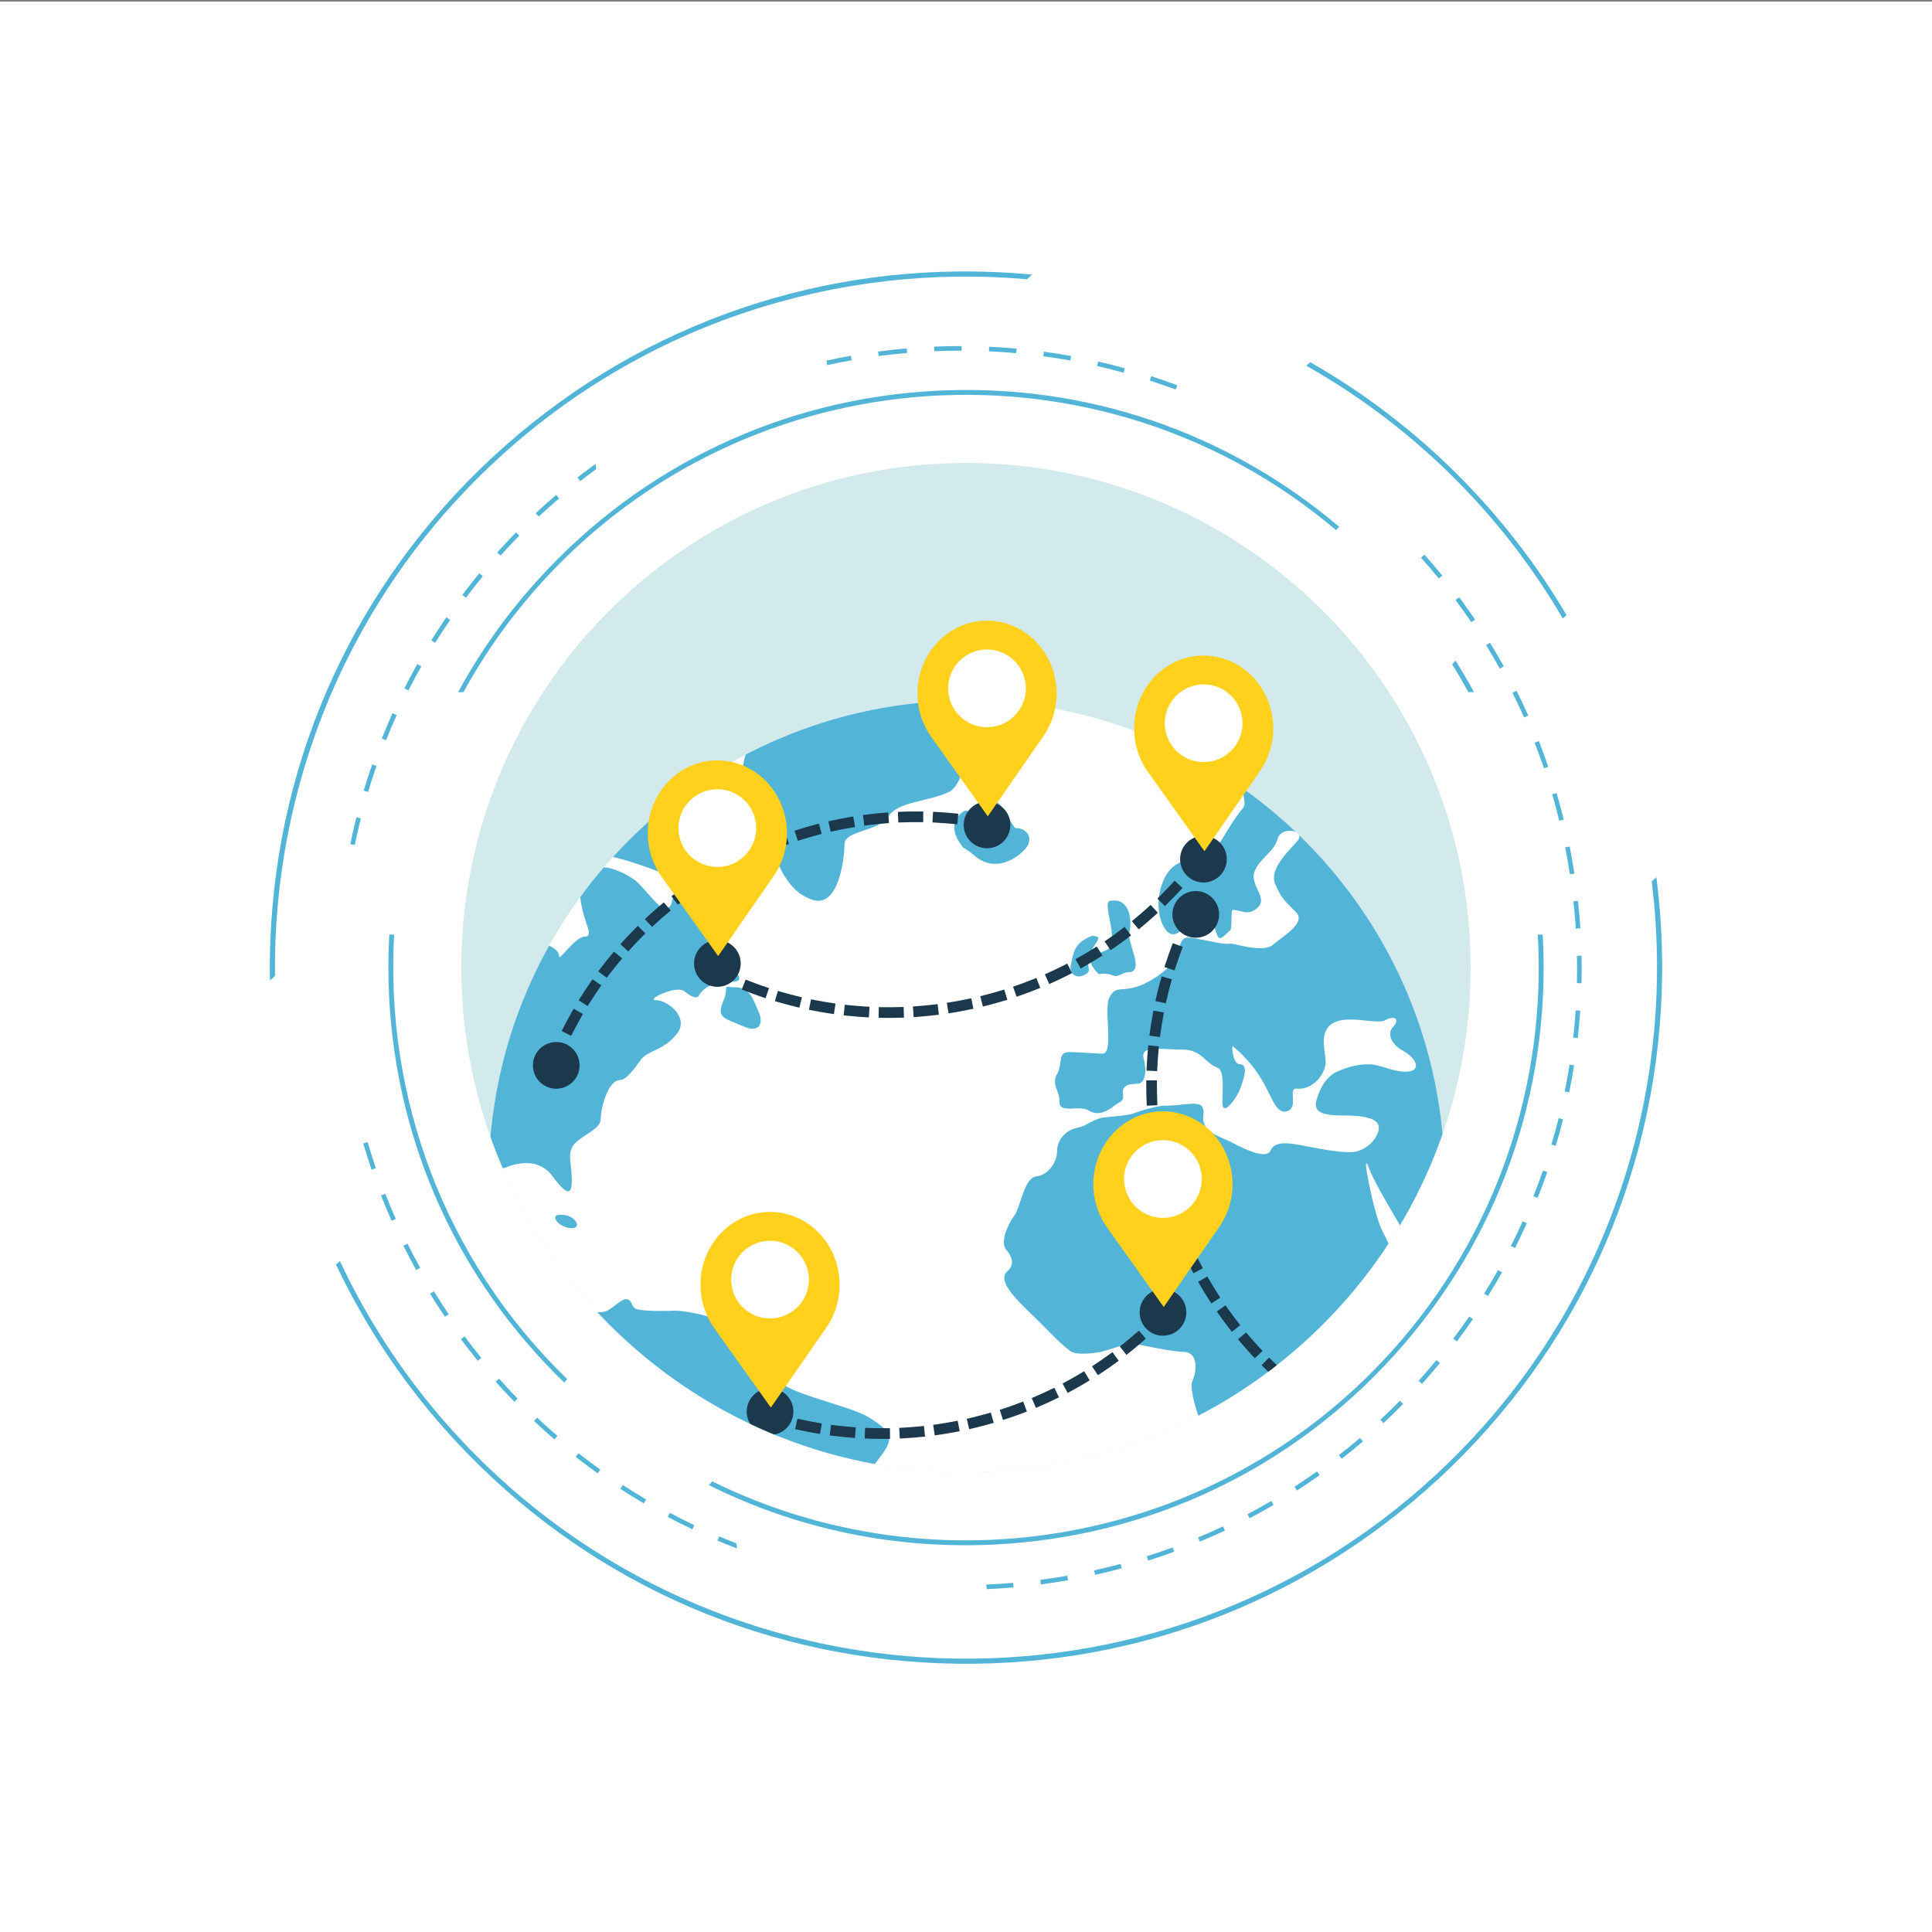 <svg xmlns="http://www.w3.org/2000/svg" xmlns:xlink="http://www.w3.org/1999/xlink" id="Layer_1" x="0px" y="0px" viewBox="0 0 1200 1200" style="enable-background:new 0 0 1200 1200;" xml:space="preserve"><rect x="0" y="0" width="1200" height="1200" fill="#808080" stroke="none"/><rect y="1" style="fill:#FFFFFF;" width="1200" height="1200"></rect><g>	<g>		<g>			<path style="fill:#52B5D8;" d="M170.799,606.158c-1.353-117.173,44.833-234.475,137.365-320.191    c92.532-85.717,213.019-122.81,329.748-112.511l3.119-2.891c-8.123-0.767-16.299-1.333-24.52-1.646    c-115.41-4.415-225.635,36.383-310.364,114.869c-84.73,78.489-133.825,185.276-138.237,300.689    c-0.315,8.221-0.374,16.412-0.233,24.576L170.799,606.158z"></path>			<path style="fill:#52B5D8;" d="M970.682,384.173l2.311-2.14c-15.678-26.588-34.311-51.693-55.787-74.878    c-30.553-32.98-65.406-60.535-103.371-82.182l-2.414,2.236c37.647,21.264,72.69,48.586,103.606,81.964    C936.685,332.553,955.213,357.734,970.682,384.173z"></path>			<path style="fill:#52B5D8;" d="M1025.902,547.5c16.475,132.594-28.805,271.009-134.086,368.537    c-173.707,160.911-445.944,150.503-606.858-23.209c-30.918-33.374-55.486-70.399-73.812-109.561l-2.415,2.237    c18.687,39.507,43.497,76.365,74.049,109.345c78.489,84.728,185.277,133.825,300.686,138.234    c115.413,4.412,225.638-36.379,310.372-114.871c84.728-78.484,133.822-185.273,138.236-300.689    c0.938-24.537-0.188-48.838-3.266-72.714L1025.902,547.5z"></path>		</g>		<g>			<path style="fill:#52B5D8;" d="M287.866,429.908c13.123-23.937,29.2-46.731,48.31-67.832    c129.047-142.494,348.068-156.103,493.701-32.784l1.908-2.109c-69.697-59.096-157.828-89.055-249.534-84.515    c-95.713,4.741-183.853,46.469-248.181,117.5c-19.468,21.495-36.027,44.904-49.556,69.739H287.866z"></path>			<path style="fill:#52B5D8;" d="M244.824,580.484h-3.034c-0.701,12.656-0.764,25.422-0.126,38.264    c4.54,91.703,43.056,176.446,108.751,239.966l1.91-2.112C275.451,782.179,239.147,680.54,244.824,580.484z"></path>			<path style="fill:#52B5D8;" d="M915.527,429.908c-3.607-6.643-7.434-13.176-11.469-19.589l-2.088,2.305    c3.543,5.68,6.894,11.449,10.09,17.284H915.527z"></path>			<path style="fill:#52B5D8;" d="M958.166,580.484h-3.035c5.326,91.967-24.734,185.924-91.316,259.448    C754.73,960.381,581.361,988.708,442.371,920.108l-2.086,2.307c54.382,27.134,115.088,40.01,177.454,36.918    c95.713-4.737,183.854-46.468,248.182-117.495c64.33-71.029,97.146-162.865,92.408-258.578    C958.283,582.332,958.221,581.409,958.166,580.484z"></path>		</g>		<g>			<path style="fill:#52B5D8;" d="M745.236,957.565c5.236-2.187,10.488-4.517,15.613-6.932l-1.215-2.567    c-5.084,2.395-10.299,4.71-15.492,6.878L745.236,957.565z"></path>			<path style="fill:#52B5D8;" d="M288.54,830.065l-2.278,1.697c3.388,4.546,6.919,9.075,10.493,13.445l2.204-1.793    C295.409,839.07,291.903,834.575,288.54,830.065z"></path>			<path style="fill:#52B5D8;" d="M269.535,802.065l-2.42,1.488c2.965,4.812,6.079,9.629,9.258,14.313l2.351-1.591    C275.569,811.621,272.478,806.84,269.535,802.065z"></path>			<path style="fill:#52B5D8;" d="M228.339,709.398l-2.726,0.801c1.596,5.45,3.332,10.928,5.163,16.285l2.688-0.917    C231.647,720.248,229.922,714.809,228.339,709.398z"></path>			<path style="fill:#52B5D8;" d="M333.615,880.551l-1.944,2.069c4.125,3.875,8.401,7.712,12.705,11.412l1.85-2.155    C341.955,888.205,337.708,884.392,333.615,880.551z"></path>			<path style="fill:#52B5D8;" d="M253.08,772.469l-2.546,1.268c2.535,5.067,5.217,10.155,7.972,15.109l2.481-1.379    C258.252,782.547,255.59,777.498,253.08,772.469z"></path>			<path style="fill:#52B5D8;" d="M239.303,741.486l-2.642,1.037c2.073,5.282,4.287,10.586,6.588,15.76l2.595-1.151    C243.564,751.992,241.36,746.731,239.303,741.486z"></path>			<path style="fill:#52B5D8;" d="M713.16,969.31c5.406-1.707,10.846-3.563,16.168-5.513l-0.977-2.667    c-5.283,1.934-10.684,3.779-16.047,5.477L713.16,969.31z"></path>			<path style="fill:#52B5D8;" d="M646.168,981.274l0.367,2.819c5.623-0.739,11.305-1.614,16.885-2.595l-0.492-2.8    C657.387,979.678,651.748,980.544,646.168,981.274z"></path>			<path style="fill:#52B5D8;" d="M679.56,975.394l0.613,2.775c5.537-1.229,11.121-2.595,16.59-4.063l-0.732-2.745    C690.6,972.817,685.06,974.177,679.56,975.394z"></path>			<path style="fill:#52B5D8;" d="M359.325,902.639l-1.753,2.238c4.463,3.502,9.058,6.953,13.664,10.255l1.654-2.313    C368.319,909.545,363.756,906.117,359.325,902.639z"></path>			<path style="fill:#52B5D8;" d="M386.891,922.398l-1.554,2.382c4.753,3.098,9.638,6.131,14.52,9.017l1.445-2.445    C396.456,928.484,391.608,925.477,386.891,922.398z"></path>			<path style="fill:#52B5D8;" d="M457.347,958.591c-3.564-1.395-7.121-2.816-10.624-4.303l-1.108,2.617    c4.001,1.699,8.076,3.32,12.152,4.89L457.347,958.591z"></path>			<path style="fill:#52B5D8;" d="M416.097,939.666l-1.338,2.506c5.009,2.667,10.144,5.258,15.265,7.706l1.222-2.562    C426.163,944.884,421.065,942.31,416.097,939.666z"></path>			<path style="fill:#52B5D8;" d="M309.956,856.293l-2.119,1.897c3.772,4.223,7.692,8.42,11.648,12.475l2.033-1.984    C317.592,864.654,313.7,860.487,309.956,856.293z"></path>			<path style="fill:#52B5D8;" d="M299.899,357.906l-2.194-1.804c-3.607,4.391-7.153,8.913-10.545,13.438l2.273,1.705    C292.802,366.752,296.324,362.264,299.899,357.906z"></path>			<path style="fill:#52B5D8;" d="M345.446,307.388c-4.297,3.675-8.579,7.501-12.725,11.375l1.94,2.075    c4.116-3.843,8.363-7.641,12.629-11.29L345.446,307.388z"></path>			<path style="fill:#52B5D8;" d="M320.509,330.688c-3.96,4.043-7.891,8.23-11.681,12.455l2.115,1.897    c3.762-4.193,7.661-8.353,11.594-12.363L320.509,330.688z"></path>			<path style="fill:#52B5D8;" d="M369.897,288.16c-3.791,2.745-7.565,5.558-11.242,8.428l1.746,2.24    c3.247-2.536,6.573-5.02,9.915-7.46L369.897,288.16z"></path>			<path style="fill:#52B5D8;" d="M528.993,223.759l-0.494-2.797c-5.038,0.892-10.11,1.91-15.127,3.004l0.372,2.826    C518.798,225.685,523.914,224.659,528.993,223.759z"></path>			<path style="fill:#52B5D8;" d="M612.543,984.22l0.367,2.828c5.533-0.248,11.131-0.615,16.648-1.097l-0.25-2.828    C623.756,983.609,618.111,983.981,612.543,984.22z"></path>			<path style="fill:#52B5D8;" d="M277.213,383.433c-3.2,4.682-6.338,9.498-9.33,14.318l2.415,1.5    c2.967-4.784,6.084-9.569,9.261-14.216L277.213,383.433z"></path>			<path style="fill:#52B5D8;" d="M259.194,412.471c-2.772,4.942-5.476,10.018-8.032,15.09l2.535,1.281    c2.54-5.037,5.222-10.075,7.974-14.982L259.194,412.471z"></path>			<path style="fill:#52B5D8;" d="M221.381,507.581c-1.379,5.509-2.652,11.129-3.784,16.702l2.785,0.565    c1.124-5.531,2.388-11.109,3.754-16.578L221.381,507.581z"></path>			<path style="fill:#52B5D8;" d="M243.796,442.996c-2.33,5.178-4.575,10.477-6.671,15.751l2.64,1.049    c2.081-5.234,4.309-10.495,6.623-15.634L243.796,442.996z"></path>			<path style="fill:#52B5D8;" d="M231.154,474.781c-1.862,5.366-3.631,10.846-5.252,16.288l2.723,0.811    c1.608-5.403,3.365-10.843,5.214-16.168L231.154,474.781z"></path>			<path style="fill:#52B5D8;" d="M966.307,711.725c1.633-5.453,3.16-11.004,4.541-16.508l-2.756-0.691    c-1.371,5.457-2.891,10.97-4.508,16.384L966.307,711.725z"></path>			<path style="fill:#52B5D8;" d="M946.65,445.642l2.598-1.15c-2.295-5.179-4.738-10.379-7.268-15.46l-2.547,1.266    C941.945,435.341,944.373,440.505,946.65,445.642z"></path>			<path style="fill:#52B5D8;" d="M893.637,359.301l2.201-1.796c-3.582-4.393-7.305-8.763-11.065-12.988l-2.123,1.891    C886.383,350.601,890.082,354.939,893.637,359.301z"></path>			<path style="fill:#52B5D8;" d="M776.137,943.012c5-2.634,10.014-5.42,14.895-8.275l-1.434-2.452    c-4.846,2.836-9.822,5.603-14.785,8.214L776.137,943.012z"></path>			<path style="fill:#52B5D8;" d="M913.838,386.463l2.352-1.593c-3.168-4.688-6.492-9.364-9.867-13.906l-2.283,1.697    C907.391,377.169,910.689,381.813,913.838,386.463z"></path>			<path style="fill:#52B5D8;" d="M597.309,217.796l0.008-2.841c-5.664-0.011-11.413,0.106-17.083,0.347l0.123,2.838    C585.983,217.902,591.691,217.785,597.309,217.796z"></path>			<path style="fill:#52B5D8;" d="M545.751,221.168l0.826-0.111c5.597-0.729,11.273-1.344,16.857-1.826l-0.245-2.831    c-5.629,0.486-11.337,1.106-16.986,1.842l-0.82,0.107L545.751,221.168z"></path>			<path style="fill:#52B5D8;" d="M631.178,219.356l0.258-2.829c-5.646-0.511-11.383-0.904-17.045-1.164l-0.129,2.837    C619.883,218.46,625.572,218.849,631.178,219.356z"></path>			<path style="fill:#52B5D8;" d="M730.223,241.961l0.998-2.661c-5.338-1.995-10.768-3.892-16.16-5.64l-0.875,2.703    C719.533,238.097,724.928,239.98,730.223,241.961z"></path>			<path style="fill:#52B5D8;" d="M697.908,231.485l0.756-2.741c-5.465-1.507-11.051-2.912-16.604-4.181l-0.631,2.77    C686.939,228.59,692.484,229.988,697.908,231.485z"></path>			<path style="fill:#52B5D8;" d="M664.771,223.922l0.51-2.793c-5.588-1.017-11.266-1.918-16.873-2.679l-0.383,2.814    C653.596,222.021,659.227,222.915,664.771,223.922z"></path>			<path style="fill:#52B5D8;" d="M931.545,415.29l2.482-1.38c-2.748-4.953-5.639-9.904-8.594-14.715l-2.422,1.487    C925.943,405.459,928.814,410.374,931.545,415.29z"></path>			<path style="fill:#52B5D8;" d="M883.223,859.559c3.791-4.218,7.537-8.567,11.137-12.948l-2.193-1.804    c-3.572,4.342-7.293,8.667-11.059,12.854L883.223,859.559z"></path>			<path style="fill:#52B5D8;" d="M904.918,833.185c3.402-4.525,6.756-9.197,9.961-13.882l-2.344-1.606    c-3.186,4.652-6.512,9.287-9.889,13.783L904.918,833.185z"></path>			<path style="fill:#52B5D8;" d="M924.223,804.994c2.998-4.817,5.926-9.767,8.709-14.707l-2.477-1.393    c-2.764,4.901-5.67,9.817-8.645,14.599L924.223,804.994z"></path>			<path style="fill:#52B5D8;" d="M805.551,925.81c4.746-3.067,9.496-6.283,14.111-9.567l-1.643-2.317    c-4.586,3.262-9.299,6.456-14.012,9.497L805.551,925.81z"></path>			<path style="fill:#52B5D8;" d="M940.98,775.204c2.563-5.065,5.043-10.256,7.381-15.426l-2.592-1.172    c-2.314,5.138-4.779,10.284-7.322,15.315L940.98,775.204z"></path>			<path style="fill:#52B5D8;" d="M833.344,906.058c4.459-3.473,8.906-7.104,13.225-10.785l-1.846-2.16    c-4.281,3.654-8.701,7.256-13.125,10.704L833.344,906.058z"></path>			<path style="fill:#52B5D8;" d="M859.305,883.915c4.143-3.867,8.258-7.876,12.225-11.911l-2.031-1.992    c-3.934,4.007-8.018,7.989-12.133,11.825L859.305,883.915z"></path>			<path style="fill:#52B5D8;" d="M975.08,543.026l2.813-0.431c-0.865-5.63-1.857-11.292-2.953-16.826l-2.789,0.553    C973.24,531.816,974.227,537.435,975.08,543.026z"></path>			<path style="fill:#52B5D8;" d="M955.049,744.034c2.106-5.267,4.119-10.662,5.986-16.025l-2.684-0.938    c-1.855,5.328-3.855,10.682-5.941,15.91L955.049,744.034z"></path>			<path style="fill:#52B5D8;" d="M958.996,477.217l2.691-0.916c-1.83-5.367-3.803-10.765-5.865-16.041l-2.645,1.032    C955.227,466.531,957.184,471.889,958.996,477.217z"></path>			<path style="fill:#52B5D8;" d="M968.492,509.765l2.76-0.674c-1.342-5.499-2.83-11.051-4.416-16.499l-2.73,0.795    C965.685,498.797,967.158,504.306,968.492,509.765z"></path>			<path style="fill:#52B5D8;" d="M981.584,576.553c-0.359-5.63-0.857-11.355-1.477-17.017l-2.822,0.31    c0.611,5.618,1.104,11.302,1.467,16.891L981.584,576.553z"></path>			<path style="fill:#52B5D8;" d="M974.646,678.519c1.135-5.556,2.162-11.212,3.045-16.811l-2.805-0.447    c-0.877,5.562-1.896,11.175-3.021,16.689L974.646,678.519z"></path>			<path style="fill:#52B5D8;" d="M979.986,644.777c0.633-5.629,1.15-11.353,1.533-17.014l-2.836-0.191    c-0.381,5.615-0.891,11.298-1.522,16.889L979.986,644.777z"></path>			<path style="fill:#52B5D8;" d="M982.299,610.7c0.133-5.675,0.139-11.424,0.021-17.084l-2.84,0.061    c0.115,5.62,0.109,11.321-0.021,16.957L982.299,610.7z"></path>		</g>	</g>	<g>		<defs>			<path id="SVGID_1_" d="M913.449,600.999c0,173.115-140.34,313.448-313.452,313.448c-173.111,0-313.446-140.333-313.446-313.448    c0-173.113,140.335-313.447,313.446-313.447C773.109,287.552,913.449,427.886,913.449,600.999z"></path>		</defs>		<use xlink:href="#SVGID_1_" style="overflow:visible;fill:#D3EAED;"></use>		<clipPath id="SVGID_00000084526062624694664650000012202591928463591040_">			<use xlink:href="#SVGID_1_" style="overflow:visible;"></use>		</clipPath>		<g style="clip-path:url(#SVGID_00000084526062624694664650000012202591928463591040_);">			<g>				<path style="fill:#FFFFFF;" d="M309.536,672.182c-1,4.823-1.875,9.697-2.599,14.615c-0.774,4.912-1.408,9.871-1.907,14.857     c-1.01,9.979-1.517,20.104-1.517,30.356c0,10.242,0.507,20.371,1.517,30.358c0.499,4.987,1.133,9.946,1.907,14.854     c0.724,4.915,1.599,9.789,2.599,14.619c0.985,4.84,2.093,9.622,3.307,14.361c2.445,9.483,5.348,18.787,8.669,27.891     c1.671,4.55,3.436,9.03,5.325,13.479c1.874,4.434,3.85,8.826,5.946,13.153c1.04,2.158,2.108,4.31,3.188,6.443     c2.186,4.271,4.48,8.471,6.862,12.625c7.159,12.429,15.171,24.294,23.98,35.521c4.418,5.594,9.024,11.038,13.82,16.315     c3.184,3.521,6.477,6.96,9.825,10.317c3.359,3.349,6.804,6.624,10.307,9.824c15.813,14.376,33.18,27.066,51.85,37.79     c4.139,2.388,8.346,4.676,12.615,6.862c8.525,4.361,17.314,8.332,26.294,11.888c4.49,1.778,9.032,3.44,13.644,4.987     c29.893,10.116,61.912,15.607,95.202,15.607c22.725,0,44.846-2.559,66.071-7.395c9.93-2.247,19.662-4.991,29.166-8.2     c4.596-1.56,9.141-3.222,13.648-5c8.98-3.549,17.762-7.511,26.293-11.888c4.262-2.187,8.473-4.475,12.611-6.859     c18.656-10.717,36.019-23.417,51.859-37.793c3.521-3.194,6.965-6.476,10.299-9.821c3.352-3.36,6.646-6.799,9.834-10.314     c4.791-5.273,9.381-10.714,13.799-16.32c6.973-8.883,13.44-18.156,19.365-27.81c1.57-2.549,3.119-5.116,4.629-7.712     c2.393-4.154,4.676-8.354,6.848-12.618c1.103-2.14,2.168-4.286,3.219-6.45c2.076-4.323,4.059-8.704,5.947-13.153     c1.871-4.436,3.643-8.93,5.309-13.479c3.33-9.104,6.229-18.407,8.654-27.891c1.231-4.739,2.33-9.522,3.322-14.352     c0.988-4.84,1.846-9.714,2.615-14.629c0.74-4.908,1.375-9.861,1.889-14.846c1-9.986,1.523-20.112,1.523-30.367     c0-10.245-0.523-20.371-1.523-30.356c-0.514-4.977-1.137-9.945-1.889-14.857c-0.769-4.918-1.627-9.792-2.615-14.615     c-0.992-4.83-2.092-9.626-3.322-14.361c-2.426-9.486-5.324-18.798-8.654-27.895c-0.832-2.269-1.688-4.527-2.584-6.774     c-2.658-6.743-5.539-13.36-8.688-19.853c-1.035-2.158-2.121-4.31-3.203-6.443c-2.191-4.273-4.477-8.474-6.848-12.614     c-7.143-12.437-15.182-24.307-23.994-35.525c-4.418-5.599-9.025-11.051-13.799-16.325c-3.211-3.517-6.482-6.95-9.834-10.315     c-3.359-3.352-6.803-6.631-10.299-9.829c-6.816-6.185-13.916-12.061-21.275-17.602c-9.734-7.326-19.959-14.08-30.584-20.196     c-4.139-2.375-8.35-4.665-12.611-6.854c-1.943-0.985-3.898-1.966-5.865-2.905c-2.367-1.135-4.729-2.263-7.123-3.336     c-1-0.454-2.006-0.88-3.002-1.332c-3.406-1.495-6.826-2.934-10.303-4.3c-0.055-0.025-0.104-0.041-0.156-0.071     c-3.697-1.447-7.449-2.805-11.199-4.121c-0.771-0.272-1.523-0.549-2.305-0.807c-8.783-2.974-17.756-5.535-26.9-7.691     c-2.857-0.68-5.719-1.311-8.605-1.908c-2.086-0.424-4.172-0.817-6.271-1.197c-15.606-2.844-31.645-4.441-48.018-4.743     c-1.799-0.027-3.605-0.061-5.43-0.061c-3.075,0-6.118,0.061-9.185,0.157c-30.005,0.913-58.892,6.264-86.03,15.45     c-4.599,1.553-9.153,3.22-13.631,4.994c-1.38,0.544-2.766,1.118-4.147,1.683c-3.086,1.268-6.158,2.577-9.18,3.947     c-4.388,1.978-8.699,4.064-12.984,6.257c-4.267,2.181-8.471,4.469-12.605,6.849c-16.674,9.595-32.34,20.754-46.764,33.28     c-1.713,1.488-3.408,2.99-5.079,4.509c-3.521,3.202-6.951,6.484-10.324,9.841c-3.355,3.353-6.641,6.785-9.82,10.302     c-4.783,5.274-9.389,10.726-13.807,16.325c-8.809,11.218-16.821,23.088-23.992,35.525c-2.395,4.14-4.664,8.359-6.85,12.614     c-1.102,2.133-2.159,4.285-3.206,6.443c-3.123,6.492-6.01,13.109-8.681,19.859c-0.884,2.24-1.753,4.508-2.571,6.773     c-3.332,9.098-6.237,18.402-8.672,27.898C311.628,662.547,310.52,667.352,309.536,672.182z"></path>				<g>					<path style="fill:#52B5D8;" d="M453.422,613.044c-4.584-0.415-0.431-0.06-4.361,9.271c-3.055,7.256-0.959,9.357,4.361,11.702      c2.174,0.95,4.887,1.948,7.997,3.345c10.756,4.84,12.905-2.152,9.68-9.138c-3.229-6.979-4.836-15.585-16.123-15.05      C454.372,613.129,453.869,613.082,453.422,613.044z"></path>					<path style="fill:#52B5D8;" d="M313.544,725.308c7.187-2.87,20.818-6.46,29.428,5.024c3.826,5.105,6.66,8.226,8.633,9.23      c2.457,1.255,3.571-0.78,3.571-6.359c0-10.05-2.873-15.789,0.714-21.532c2.463-3.941,9.675-7.211,13.945-10.965      c1.945-1.706,3.279-3.516,3.279-5.538c0-6.46,4.311-24.398,12.196-24.398c4.77,0,11.651-11.65,13.634-13.638      c1.885-1.879,4.257-3.049,6.907-4.314c4.191-1.992,9.068-4.188,13.755-9.688c0.294-0.343,0.583-0.701,0.87-1.066      c3.976-5.063,2.492-10.293-0.87-14.251c-3.325-3.905-8.482-6.561-12.052-6.561c-5.538,0,4.759-5.569,12.052-6.447      c2.141-0.259,4.032-0.11,5.176,0.702c1.751,1.255,7.459,6.144,9.331,2.875c2.747-4.811,8.134-8.31,19.308-8.593      c0.491-0.013,0.999-0.022,1.501-0.022c8.571,0,2.273-6.017-1.501-11.336c-1.589-2.256-10.698-13.06-16.438-18.8      c-4.173-4.179-4.557-14.422-8.04-19.977c-1.313-2.086-3.052-3.513-5.592-3.707c-1.727-0.13-2.914,0.003-3.746,0.332      c-3.661,1.436-0.457,6.521-6.308,8.279c-3.184,0.956-14.188-14.463-19.015-17.911c-5.576-3.995-13.03-7.452-19.216-7.97      c-1.771,2.069-3.518,4.153-5.233,6.267c-1.012,1.254-2.023,2.509-3.024,3.775c-2.204,2.809-4.352,5.65-6.452,8.533      c0.291,2.528,0.782,5.025,1.266,7.306c2.159,10.047,7.183,17.221,1.438,17.221c-5.739,0-15.792,15.4-15.792,12.2      c0-2.693-2.379-4.77-6.211-6.639c-1.75,3.137-3.445,6.322-5.091,9.519c-1.102,2.133-2.159,4.285-3.206,6.443      c-3.123,6.492-6.01,13.109-8.681,19.859c-0.884,2.24-1.753,4.508-2.571,6.773c-3.332,9.098-6.237,18.402-8.672,27.898      c-1.211,4.717-2.319,9.522-3.304,14.352c-1,4.823-1.875,9.697-2.599,14.615c-0.774,4.912-1.408,9.871-1.907,14.857      c-0.824,8.059-1.307,16.215-1.46,24.465C307.026,726.32,310.492,726.538,313.544,725.308z"></path>					<path style="fill:#52B5D8;" d="M405.852,540.148c3.127,1.169,5.724,2.186,7.448,2.879c2.355,0.949,4.638,0.416,6.308-1.025      c2.994-2.58,4.013-8.089,0-13.308c-0.568-0.735-1.229-1.458-2.003-2.176c-7.344-6.771-4.454-10.438,2.003-10.298      c1.745,0.042,3.752,0.358,5.894,0.974c1.449,0.411,2.591,0.447,3.444,0.198c2.906-0.831,2.504-4.998,0-8.962      c-1.849-2.914-4.821-5.728-8.468-7.022c-0.302-0.114-0.588-0.234-0.87-0.365c-1.166-0.568-2.121-1.349-2.918-2.283      c-3.682,2.907-7.299,5.894-10.837,8.966l-0.009,0.013c-1.713,1.488-3.408,2.99-5.079,4.509      c-2.19,1.995-4.342,4.015-6.479,6.066c-1.285,1.251-2.569,2.504-3.845,3.776c-3.307,3.311-6.56,6.709-9.697,10.172      c4.333,0.984,9.043,2.369,13.543,3.836C398.465,537.452,402.47,538.887,405.852,540.148z"></path>					<path style="fill:#52B5D8;" d="M671.725,606.241c1.746-0.532,5.078-1.763,4.537-4.393      c-2.699-13.048,11.582-19.844,3.246-20.441c-0.391-0.05-0.674-0.373-1.006-0.244c-11.621,4.434-11.711,10.674-13.361,18.119      C663.975,604.529,667.969,607.387,671.725,606.241z"></path>					<path style="fill:#52B5D8;" d="M743.619,567.951c5.291-3.784,9.836,4.542,12.107,12.111c1.723,5.746,4.762,0.582,8.438-2.24      c1.16-0.891,0.227-12.673,1.502-12.673c5.295,0,9.734,4.318,15.785-1.735c6.06-6.051-5.299-13.624-2.266-21.945      c3.025-8.325,12.102-12.104,14.373-20.43c1.393-5.086,7.869-5.939,11.31-4.272c-1.604-1.525-3.225-3.033-4.852-4.518      c-6.816-6.185-13.916-12.061-21.275-17.602c-1.707-1.281-3.422-2.545-5.146-3.786c-3.172,2.505,1.326,7.855-1.707,11.263      c-5.348,6-11.92,18.085-14.799,22.043c-6.063,8.327-22.555,7.468-30.127,15.792c-7.561,8.324-10.311,26.126-3.5,36.719      C730.275,587.268,738.316,571.733,743.619,567.951z"></path>					<path style="fill:#52B5D8;" d="M686.908,590.229c-10.262,4.279-12.537,6.416-4.756,14.54c0.896,0.932,2.873-1.275,9.625,1.271      c2.709,1.02,5.635-2.128,8.822-2.128c11.117,0-0.859-18.816,0.852-24.797c1.645-5.736,0.924-20.111-9.674-19.793      c-0.467,0.009-0.941,0.05-1.445,0.121C682.633,558.588,697.172,585.956,686.908,590.229z"></path>					<path style="fill:#52B5D8;" d="M626.17,534.9c1.647-0.68,3.209-1.534,4.65-2.487c2.443-1.608,4.547-3.505,6.152-5.342      c5.016-5.735,1.623-12.667-6.152-12.752c-1.414-0.009-9.481-16.039-11.162-15.557l0,0c-5.988-0.852-11.566,8.142-19.266,4.728      c-1.365-0.614-13.783,6.34-3.928,20.535c3.415,4.921,0,0,9.174,7.726c0.17,0.148,0.357,0.3,0.551,0.447      C613.049,537.594,620.191,537.365,626.17,534.9z"></path>					<path style="fill:#52B5D8;" d="M895.746,701.654c-0.514-4.977-1.137-9.945-1.889-14.857c-0.769-4.918-1.627-9.792-2.615-14.615      c-0.992-4.83-2.092-9.626-3.322-14.361c-2.426-9.486-5.324-18.798-8.654-27.895c-0.832-2.269-1.688-4.527-2.584-6.774      c-2.658-6.743-5.539-13.36-8.688-19.853c-1.035-2.158-2.121-4.31-3.203-6.443c-2.191-4.273-4.477-8.474-6.848-12.614      c-7.143-12.437-15.182-24.307-23.994-35.525c-4.418-5.599-9.025-11.051-13.799-16.325c-3.211-3.517-6.482-6.95-9.834-10.315      c-1.145-1.148-2.301-2.284-3.471-3.411c0.422,1.059,0.164,2.379-1.174,3.885c-6.055,6.813-17.414,17.406-13.621,26.485      c3.783,9.079,6.049,10.595,12.859,17.403c6.813,6.812-8.322,15.14-14.375,20.43c-6.051,5.302-24.672-1.206-26.371-0.769      c-4.279,1.106-20.545-3.765-26.604-3.765c-6.051,0-4.535,11.349-9.838,16.645c-4.619,4.627-12.131,10.402-20.006,13.306      c-1.146,0.422-2.299,0.786-3.449,1.073c-0.525,0.129-1.039,0.245-1.527,0.346c-7.824,1.602-10.047-0.708-13.611,5.705      c-3.777,6.813,2.617,32.92-3.674,34.952c-1.219,0.399-13.611-0.793-20.52-0.893h-0.769c-7.576,0-3.795,6.806-7.576,13.618      c-3.775,6.81,1.518,9.833,1.518,17.407c0,3.788,3.035,4.162,6.828,4.065c3.777-0.098,8.309-0.66,11.334,1.227      c3.174,1.983,6.342,1.888,9.186,0.915c2.586-0.89,4.896-2.494,6.705-3.941c3.783-3.022,6.049-2.266,5.297-7.568      c-0.545-3.838,2.074-5.286,5.283-5.796c1.231-0.194,2.545-0.255,3.797-0.255c0.418,0,0.811-0.068,1.18-0.189      c3.609-1.212,4.664-8.146,2.604-15.708c-2.275-8.322,12.113-5.295,24.215-5.295c12.107,0,13.623,8.325,21.947,11.35      c4.184,1.525,2.762,15.928,2.762,21.195c0,10.588,9.586-3.789,11.1-8.33c1.512-4.54,5.801-15.138-0.25-15.138      c-4.664,0-5-11.755-4.529-11.347c5.297,4.544,7.57,6.813,11.346,11.347c3.789,4.54,6.807,9.091,10.602,16.651      c3.775,7.568,6.801,15.139,12.859,12.108c6.057-3.026-0.754-14.374,5.301-13.622c6.051,0.756,12.863-3.778,15.887-9.836      c3.029-6.054,1.545-7.602,0.762-16.648c-2.277-26.371,31.023-12.107,37.838-15.893c6.809-3.776,9.076,0,5.293,3.785      c-3.783,3.785-2.268,10.594,6.051,15.132c8.33,4.54,11.353,12.114,3.031,12.862c-8.326,0.762-17.404-4.54-24.217-4.54      c-6.809,0-12.873,1.514-19.68,4.54c-6.813,3.034-10.59,9.846-12.863,17.414c-2.266,7.564,3.027,9.836,15.893,9.836      c12.871,0,23.463,1.514,22.697,8.326c-0.748,6.809-8.315,13.617-15.887,14.379c-7.574,0.752-21.941-2.271-30.268-3.785      c-8.322-1.517-18.158-3.785-21.188,3.023c-3.031,6.813-23.535-5.056-24.857-5.656c-7.746-3.522-18.053-6.59-16.762-16.287      c1.508-11.35-9.086-6.057-23.455-6.057c-7.223,0-19.478,4.672-21.207,5.213c-2.979,0.922-15.42,1.801-17.285,2.134      c-7.73,1.384-9.9,5.057-15.994,6.275c-1.627,0.324-3.146,0.861-4.525,1.557c-5.07,2.587-8.346,7.474-8.346,12.822      c0,6.813-5.295,15.133-12.861,15.891c-7.078,0.708-9.521,16.658-12.908,23.049c-0.234,0.434-0.467,0.827-0.717,1.17      c-1.277,1.784-2.721,4.179-3.934,6.766c-2.391,5.078-3.863,10.912-1.359,14.424c0.453,0.623,7.252,7.498,1.359,13.062      c-0.201,0.183-0.393,0.368-0.6,0.557c-2.863,2.571-2.047,6.325,0.6,10.541c1.217,1.941,2.83,3.983,4.65,6.048      c4.693,5.314,10.771,10.783,15.176,15.194c6.043,6.038,12.938,13.505,18.939,17.842c3.773,2.73,16.652,1.126,20.52-0.069      c4.045-1.256,8.482-2.605,13.518-4.154c1.172-0.361,2.441-0.569,3.768-0.657c1.576-0.11,24.531,5.195,31.795,5.195      c9.842,0,9.084,11.353,6.047,18.165c-3.021,6.813,9.844,42.381,15.9,44.646c6.051,2.274-3.783,44.647,3.022,54.485      c3.754,5.416,3.836,10.598,4.66,15.935c0.299,1.932,0.703,3.896,1.42,5.893c12.135-8.146,23.641-17.171,34.434-26.969      c3.521-3.194,6.965-6.476,10.299-9.821c3.352-3.36,6.646-6.799,9.834-10.314c4.791-5.273,9.381-10.714,13.799-16.32      c6.973-8.883,13.44-18.156,19.365-27.81c1.57-2.549,3.119-5.116,4.629-7.712c2.393-4.154,4.676-8.354,6.848-12.618      c1.103-2.14,2.168-4.286,3.219-6.45c2.076-4.323,4.059-8.704,5.947-13.153c1.871-4.436,3.643-8.93,5.309-13.479      c3.291-9.009,6.168-18.216,8.576-27.602c-2.951-1.769-5.9-4.107-8.773-6.979c-9.074-9.084-15.135-24.974-20.426-34.807      c-5.299-9.837-13.807-53.804-8.516-39.427c5.299,14.377,32.728,56.072,39.539,71.965l0.279,0.63      c0.449-2.002,0.885-4.009,1.297-6.022c0.988-4.84,1.846-9.714,2.615-14.629c0.74-4.908,1.375-9.861,1.889-14.846      c1-9.986,1.523-20.112,1.523-30.367C897.269,721.765,896.746,711.639,895.746,701.654z"></path>					<path style="fill:#52B5D8;" d="M605.639,445.174c0.766-1.047,1.691-2.158,2.861-3.328c2.307-2.315,2.83-4.542,2.797-6.513      c-1.828-0.065-3.664-0.118-5.498-0.149l-0.16-0.001c-1.748-0.026-3.498-0.06-5.27-0.06c-3.075,0-6.118,0.061-9.185,0.157      c-30.005,0.913-58.892,6.264-86.03,15.45c-4.599,1.553-9.153,3.22-13.631,4.994c-1.38,0.544-2.766,1.118-4.147,1.683      c-3.086,1.268-6.158,2.577-9.18,3.947c-4.388,1.978-8.699,4.064-12.984,6.257l-2.114,1.09      c-1.46,3.985-5.633,27.958-0.232,26.338c7.177-2.155,8.564,21.434,15.023,31.479c6.457,10.046,10.045,26.552,26.55,32.299      c16.507,5.738,20.094-25.837,20.094-34.449c0-8.613,21.527-7.896,27.274-17.226c5.742-9.322,25.117-9.322,37.318-15.068      C601.322,486.337,601.703,450.525,605.639,445.174z"></path>					<path style="fill:#52B5D8;" d="M539.606,880.32c-12.917-7.898-56.698-15.787-56.698-25.123c0-9.329,1.438-18.658-7.887-18.658      c-6.66,0-28.085-15.164-31.581-17.219c-5.246-3.09-21.013-5.358-23.833-5.242c-2.016,0.098-22.657,0.803-25.322-1.522      c-0.757-0.664-1.37-1.504-1.796-2.565c-2.867-7.174-8.609,0-14.349,3.584c-2.268,1.425-5.214,1.604-8.304,1.441      c-4.712-0.246-9.757-1.303-13.227-0.007c-1.59,0.598-3.29,0.645-5.004,0.249c-4.487-1.039-9.102-5.104-12.221-10.296      c-4.302-7.174,2.873-15.069-7.892-15.069c-10.761,0-3.216-24.055-3.216-31.233c0-6.809-14.555,5.459-22.174,12.863      c0.253,1.907,0.532,3.811,0.833,5.698c0.724,4.915,1.599,9.789,2.599,14.619c0.367,1.787,0.743,3.553,1.139,5.32      c3.933,2.304,7.951,4.211,12.92,4.211c12.196,0,12.915,16.51,16.507,22.252c1.682,2.69,22.875,2.69,24.398,5.739      c2.87,5.739,7.901,14.354,0,16.504c-7.89,2.155-4.298,12.917-12.196,16.507c-0.239,0.11-0.474,0.227-0.698,0.356      c-7.152,4.141-6.353,18.568-2.173,26.913c0.559,1.11,1.296,2.268,2.173,3.451c5.93,8.036,17.904,24.726,17.875,25.554      l0.355,0.446c3.486,4.273,7.083,8.452,10.796,12.536l0.525,0.585c4.061,2.53,7.67,7.451,10.824,11.243      c0.768,0.749,1.536,1.498,2.303,2.243c2.137,2.058,4.297,4.078,6.479,6.07c1.68,1.535,3.376,3.039,5.088,4.53      c4.471,3.874,9.056,7.631,13.755,11.236c3.064,2.36,6.175,4.657,9.337,6.885c7.628,5.406,15.52,10.459,23.67,15.139      l0.807,0.472c3.886,2.215,7.821,4.352,11.808,6.391c5.206,2.665,10.509,5.183,15.895,7.549c0.576-1.973,0.95-3.99,1.073-5.966      c0.711-12.202,9.326-9.323,9.326-15.79c0-6.46,8.614-13.637,17.945-15.071c9.322-1.429,17.935-14.346,18.656-27.979      c0.721-13.638,14.352-27.992,20.811-37.321C555.386,892.513,552.521,888.212,539.606,880.32z"></path>					<path style="fill:#52B5D8;" d="M351.605,754.835c-0.699-0.154-1.446-0.239-2.201-0.239c-7.921-0.991-4.408,5.639,2.201,7.649      c0.827,0.261,1.715,0.438,2.627,0.522C361.605,763.438,358.09,756.251,351.605,754.835z"></path>				</g>			</g>		</g>		<g style="clip-path:url(#SVGID_00000084526062624694664650000012202591928463591040_);">			<g>				<path style="fill:#1B384C;" d="M549.44,507.22c-3.581,0.287-7.196,0.663-10.749,1.111l0.224,1.778     c3.525-0.443,7.114-0.813,10.67-1.102L549.44,507.22z"></path>				<path style="fill:#1B384C;" d="M536.816,512.807l-0.824-6.571l2.396-0.303c3.623-0.457,7.276-0.834,10.856-1.122l2.407-0.193     l0.535,6.601l-2.407,0.196c-3.541,0.288-7.097,0.655-10.566,1.091L536.816,512.807z"></path>			</g>			<g>				<path style="fill:#1B384C;" d="M397.426,579.751l-1.271-1.264c-2.521,2.537-5.019,5.166-7.429,7.82l1.33,1.207     C392.446,584.881,394.927,582.269,397.426,579.751z"></path>				<path style="fill:#1B384C;" d="M390.22,590.925l-4.908-4.453l1.625-1.79c2.424-2.67,4.95-5.327,7.503-7.898l1.704-1.715     l4.698,4.671l-1.701,1.713c-2.477,2.495-4.931,5.082-7.297,7.684L390.22,590.925z"></path>			</g>			<g>				<path style="fill:#1B384C;" d="M358.786,630.723l-1.56-0.885c-1.764,3.115-3.483,6.306-5.105,9.486l1.6,0.815     C355.331,636.981,357.033,633.813,358.786,630.723z"></path>				<path style="fill:#1B384C;" d="M354.775,643.391l-5.906-3.009l1.099-2.155c1.614-3.166,3.348-6.388,5.154-9.581l1.191-2.102     l5.768,3.267l-1.192,2.105c-1.713,3.021-3.401,6.158-5.016,9.324L354.775,643.391z"></path>			</g>			<g>				<path style="fill:#1B384C;" d="M370.134,612.613l-1.476-1.017c-2.031,2.939-4.02,5.966-5.919,8.99l1.521,0.954     C366.145,618.539,368.122,615.533,370.134,612.613z"></path>				<path style="fill:#1B384C;" d="M365.024,624.869l-5.617-3.521l1.285-2.049c1.965-3.128,3.976-6.183,5.977-9.078l1.374-1.985     l5.451,3.761l-1.37,1.988c-1.976,2.863-3.933,5.841-5.816,8.839L365.024,624.869z"></path>			</g>			<g>				<path style="fill:#1B384C;" d="M383.035,595.594l-1.381-1.145c-2.283,2.752-4.533,5.585-6.688,8.426l1.432,1.085     C378.534,601.138,380.768,598.325,383.035,595.594z"></path>				<path style="fill:#1B384C;" d="M376.864,607.343l-5.286-4.003l1.461-1.926c2.171-2.861,4.443-5.722,6.754-8.509l1.542-1.859     l5.102,4.231l-1.543,1.859c-2.269,2.734-4.479,5.522-6.572,8.281L376.864,607.343z"></path>			</g>			<g>				<path style="fill:#1B384C;" d="M613.945,510.603c-3.518-0.662-7.102-1.247-10.645-1.754l-0.252,1.776     c3.518,0.501,7.07,1.085,10.568,1.739L613.945,510.603z"></path>				<path style="fill:#1B384C;" d="M615.551,515.183l-2.377-0.444c-3.461-0.647-6.982-1.227-10.467-1.723l-2.39-0.341l0.929-6.563     l2.396,0.343c3.697,0.529,7.314,1.125,10.748,1.771l2.371,0.445L615.551,515.183z"></path>			</g>			<g>				<path style="fill:#1B384C;" d="M592.584,507.571c-3.568-0.349-7.19-0.618-10.767-0.807l-0.095,1.792     c3.553,0.186,7.146,0.454,10.685,0.8L592.584,507.571z"></path>				<path style="fill:#1B384C;" d="M594.576,511.996l-2.402-0.235c-3.486-0.341-7.044-0.608-10.577-0.792l-2.415-0.127l0.35-6.619     l2.413,0.128c3.661,0.193,7.32,0.467,10.875,0.815l2.408,0.234L594.576,511.996z"></path>			</g>			<g>				<path style="fill:#1B384C;" d="M448.195,540.713l-0.897-1.553c-3.115,1.796-6.216,3.677-9.221,5.59l0.964,1.514     C442.025,544.365,445.102,542.497,448.195,540.713z"></path>				<path style="fill:#1B384C;" d="M438.303,549.601l-3.562-5.59l2.039-1.298c3.047-1.94,6.18-3.839,9.312-5.646l2.091-1.207     l3.315,5.739l-2.096,1.207c-3.028,1.746-6.078,3.596-9.062,5.496L438.303,549.601z"></path>			</g>			<g>				<path style="fill:#1B384C;" d="M571.024,506.436c-3.581-0.029-7.215,0.021-10.799,0.152l0.063,1.793     c3.559-0.129,7.168-0.179,10.721-0.149L571.024,506.436z"></path>				<path style="fill:#1B384C;" d="M557.958,510.883l-0.232-6.622l2.412-0.088c3.596-0.131,7.284-0.18,10.905-0.154l2.419,0.02     l-0.059,6.629l-2.415-0.021c-3.513-0.027-7.097,0.022-10.611,0.148L557.958,510.883z"></path>			</g>			<g>				<path style="fill:#1B384C;" d="M413.171,565.255l-1.156-1.374c-2.739,2.306-5.461,4.704-8.091,7.127l1.212,1.318     C407.749,569.92,410.452,567.542,413.171,565.255z"></path>				<path style="fill:#1B384C;" d="M404.991,575.741l-4.48-4.874l1.775-1.636c2.672-2.46,5.422-4.881,8.173-7.198l1.849-1.556     l4.27,5.07l-1.85,1.557c-2.695,2.267-5.372,4.622-7.956,7L404.991,575.741z"></path>			</g>			<g>				<path style="fill:#1B384C;" d="M430.14,552.211l-1.029-1.469c-2.926,2.049-5.851,4.197-8.694,6.38l1.095,1.423     C424.332,556.375,427.234,554.247,430.14,552.211z"></path>				<path style="fill:#1B384C;" d="M421.07,561.934l-4.043-5.255l1.919-1.474c2.89-2.219,5.843-4.386,8.779-6.441l1.979-1.386     l3.801,5.426l-1.979,1.387c-2.909,2.039-5.783,4.149-8.54,6.271L421.07,561.934z"></path>			</g>			<g>				<path style="fill:#1B384C;" d="M466.427,529.204c-3.23,1.503-6.483,3.109-9.671,4.769l0.829,1.589     c3.164-1.646,6.397-3.239,9.599-4.734L466.427,529.204z"></path>				<path style="fill:#1B384C;" d="M456.559,538.821l-3.065-5.874l2.146-1.117c3.251-1.692,6.537-3.313,9.767-4.816l2.19-1.019     l2.795,6.003l-2.186,1.021c-3.218,1.503-6.416,3.081-9.506,4.689L456.559,538.821z"></path>			</g>			<g>				<path style="fill:#1B384C;" d="M527.997,509.922c-3.529,0.604-7.088,1.297-10.59,2.062l0.384,1.752     c3.471-0.759,7.007-1.446,10.507-2.047L527.997,509.922z"></path>				<path style="fill:#1B384C;" d="M515.947,516.612l-1.418-6.474l2.362-0.515c3.54-0.772,7.138-1.474,10.698-2.083l2.384-0.408     l1.111,6.529l-2.378,0.409c-3.518,0.605-7.017,1.287-10.4,2.026L515.947,516.612z"></path>			</g>			<g>				<path style="fill:#1B384C;" d="M506.926,514.514c-3.457,0.917-6.941,1.922-10.361,2.996l0.54,1.711     c3.39-1.062,6.848-2.064,10.281-2.975L506.926,514.514z"></path>				<path style="fill:#1B384C;" d="M495.524,522.247l-1.994-6.319l2.31-0.724c3.409-1.07,6.93-2.088,10.465-3.025l2.336-0.62     l1.697,6.402l-2.334,0.62c-3.383,0.898-6.808,1.889-10.179,2.946L495.524,522.247z"></path>			</g>			<g>				<path style="fill:#1B384C;" d="M486.349,520.961c-3.367,1.219-6.751,2.536-10.053,3.902l0.688,1.656     c3.277-1.353,6.633-2.659,9.977-3.872L486.349,520.961z"></path>				<path style="fill:#1B384C;" d="M475.676,529.674l-2.539-6.119l2.235-0.925c3.397-1.406,6.814-2.732,10.154-3.941l2.27-0.823     l2.261,6.228l-2.272,0.824c-3.26,1.183-6.584,2.473-9.88,3.834L475.676,529.674z"></path>			</g>		</g>		<g style="clip-path:url(#SVGID_00000084526062624694664650000012202591928463591040_);">			<g>				<path style="fill:#1B384C;" d="M505.29,625.285c3.521,0.691,7.105,1.311,10.645,1.844l0.268-1.771     c-3.515-0.532-7.067-1.146-10.573-1.832L505.29,625.285z"></path>				<path style="fill:#1B384C;" d="M517.964,629.879l-2.388-0.359c-3.59-0.541-7.207-1.167-10.755-1.862l-2.363-0.466l1.262-6.5     l2.374,0.462c3.453,0.677,6.975,1.287,10.467,1.813l2.39,0.362L517.964,629.879z"></path>			</g>			<g>				<path style="fill:#1B384C;" d="M671.271,596.689l0.883,1.561c3.111-1.757,6.23-3.612,9.269-5.513l-0.951-1.52     C677.455,593.101,674.359,594.943,671.271,596.689z"></path>				<path style="fill:#1B384C;" d="M671.238,601.543l-3.26-5.77l2.106-1.189c3.023-1.708,6.088-3.532,9.109-5.417l2.045-1.279     l3.516,5.617l-2.047,1.281c-3.049,1.907-6.197,3.782-9.365,5.569L671.238,601.543z"></path>			</g>			<g>				<path style="fill:#1B384C;" d="M722.285,558.106l1.26,1.272c2.547-2.518,5.065-5.124,7.49-7.745l-1.32-1.218     C727.309,553.018,724.807,555.607,722.285,558.106z"></path>				<path style="fill:#1B384C;" d="M723.529,562.794l-4.662-4.703l1.719-1.702c2.512-2.487,4.982-5.05,7.352-7.614l1.639-1.774     l4.877,4.497l-1.644,1.777c-2.469,2.667-5.014,5.298-7.563,7.821L723.529,562.794z"></path>			</g>			<g>				<path style="fill:#1B384C;" d="M706.451,572.458l1.146,1.38c2.75-2.279,5.484-4.653,8.135-7.05l-1.207-1.33     C711.896,567.837,709.18,570.194,706.451,572.458z"></path>				<path style="fill:#1B384C;" d="M707.283,577.239l-4.236-5.098l1.861-1.543c2.688-2.23,5.377-4.563,7.994-6.931l1.793-1.62     l4.453,4.911l-1.795,1.624c-2.738,2.475-5.502,4.869-8.211,7.117L707.283,577.239z"></path>			</g>			<g>				<path style="fill:#1B384C;" d="M689.418,585.343l1.021,1.479c2.943-2.033,5.877-4.15,8.721-6.302l-1.082-1.429     C695.254,581.225,692.344,583.327,689.418,585.343z"></path>				<path style="fill:#1B384C;" d="M689.824,590.182l-3.768-5.457l1.99-1.373c2.867-1.975,5.752-4.059,8.576-6.191l1.926-1.456     l3.996,5.285l-1.926,1.457c-2.852,2.156-5.813,4.296-8.805,6.363L689.824,590.182z"></path>			</g>			<g>				<path style="fill:#1B384C;" d="M463.854,613.246c3.34,1.306,6.751,2.543,10.143,3.693l0.579-1.695     c-3.37-1.142-6.756-2.373-10.071-3.666L463.854,613.246z"></path>				<path style="fill:#1B384C;" d="M475.511,620.005l-2.288-0.777c-3.508-1.189-6.954-2.444-10.249-3.728l-2.251-0.878l2.41-6.174     l2.251,0.878c3.25,1.268,6.602,2.489,9.967,3.631l2.29,0.774L475.511,620.005z"></path>			</g>			<g>				<path style="fill:#1B384C;" d="M611.818,620.496l0.441,1.74c3.488-0.885,6.982-1.854,10.393-2.88l-0.518-1.722     C618.752,618.654,615.279,619.617,611.818,620.496z"></path>				<path style="fill:#1B384C;" d="M610.514,625.168l-1.637-6.418l2.348-0.596c3.441-0.875,6.881-1.828,10.213-2.832l2.315-0.698     l1.914,6.347l-2.314,0.699c-3.447,1.037-6.979,2.017-10.498,2.906L610.514,625.168z"></path>			</g>			<g>				<path style="fill:#1B384C;" d="M484.296,620.188c3.439,0.994,6.951,1.935,10.437,2.778l0.428-1.74     c-3.463-0.843-6.951-1.771-10.363-2.766L484.296,620.188z"></path>				<path style="fill:#1B384C;" d="M496.504,625.879l-2.341-0.566c-3.43-0.827-6.976-1.771-10.538-2.807l-2.325-0.673l1.852-6.366     l2.321,0.674c3.382,0.985,6.834,1.904,10.258,2.734l2.357,0.572L496.504,625.879z"></path>			</g>			<g>				<path style="fill:#1B384C;" d="M652.188,606.373l0.738,1.634c3.26-1.475,6.533-3.046,9.721-4.667l-0.809-1.596     C658.67,603.352,655.422,604.907,652.188,606.373z"></path>				<path style="fill:#1B384C;" d="M651.723,611.207l-2.732-6.039l2.199-0.997c3.236-1.466,6.449-3.009,9.557-4.582l2.158-1.095     l2.988,5.911l-2.15,1.092c-3.191,1.62-6.494,3.206-9.816,4.713L651.723,611.207z"></path>			</g>			<g>				<path style="fill:#1B384C;" d="M632.318,614.325l0.588,1.692c3.375-1.177,6.773-2.451,10.1-3.782l-0.666-1.664     C639.037,611.893,635.666,613.157,632.318,614.325z"></path>				<path style="fill:#1B384C;" d="M631.42,619.096l-2.182-6.253l2.279-0.796c3.33-1.164,6.666-2.416,9.924-3.719l2.242-0.9     l2.467,6.151l-2.248,0.9c-3.406,1.362-6.838,2.646-10.201,3.819L631.42,619.096z"></path>			</g>			<g>				<path style="fill:#1B384C;" d="M591.149,626.635c3.519-0.572,7.083-1.236,10.605-1.97l-0.365-1.756     c-3.497,0.727-7.04,1.382-10.527,1.954L591.149,626.635z"></path>				<path style="fill:#1B384C;" d="M589.153,629.406l-1.066-6.535l2.384-0.393c3.479-0.57,6.986-1.221,10.425-1.935l2.364-0.488     l1.352,6.482l-2.363,0.49c-3.597,0.752-7.2,1.42-10.711,1.992L589.153,629.406z"></path>			</g>			<g>				<path style="fill:#1B384C;" d="M526.658,628.498c3.559,0.374,7.174,0.673,10.752,0.887l0.106-1.791     c-3.548-0.211-7.137-0.51-10.67-0.877L526.658,628.498z"></path>				<path style="fill:#1B384C;" d="M533.446,631.54c-2.354-0.179-4.708-0.393-7.04-0.639l-2.405-0.255l0.693-6.582l2.402,0.248     c3.501,0.365,7.05,0.66,10.564,0.871l2.41,0.143l-0.39,6.613l-2.413-0.141C535.997,631.72,534.723,631.635,533.446,631.54z"></path>			</g>			<g>				<path style="fill:#1B384C;" d="M548.186,629.791c3.574,0.053,7.203,0.031,10.783-0.072l-0.053-1.794     c-3.552,0.101-7.152,0.129-10.705,0.075L548.186,629.791z"></path>				<path style="fill:#1B384C;" d="M545.729,632.17l0.106-6.624l2.414,0.038c3.458,0.053,7.024,0.027,10.598-0.072l2.411-0.07     l0.198,6.621l-2.416,0.069c-3.558,0.107-7.222,0.132-10.892,0.075L545.729,632.17z"></path>			</g>			<g>				<path style="fill:#1B384C;" d="M569.739,629.164c3.571-0.261,7.186-0.609,10.734-1.031l-0.211-1.778     c-3.524,0.412-7.108,0.759-10.657,1.023L569.739,629.164z"></path>				<path style="fill:#1B384C;" d="M567.508,631.751l-0.49-6.604l2.41-0.18c3.447-0.255,6.998-0.595,10.554-1.014l2.396-0.279     l0.78,6.576l-2.397,0.283c-3.612,0.428-7.259,0.78-10.845,1.041L567.508,631.751z"></path>			</g>		</g>		<g style="clip-path:url(#SVGID_00000084526062624694664650000012202591928463591040_);">			<g>				<path style="fill:#1B384C;" d="M518.051,889.445c3.563,0.443,7.181,0.811,10.75,1.095l0.142-1.787     c-3.543-0.283-7.13-0.648-10.673-1.089L518.051,889.445z"></path>				<path style="fill:#1B384C;" d="M531.019,893.143l-2.411-0.192c-3.657-0.293-7.31-0.664-10.856-1.107l-2.395-0.299l0.809-6.576     l2.4,0.299c3.521,0.438,7.078,0.799,10.568,1.079l2.406,0.191L531.019,893.143z"></path>			</g>			<g>				<path style="fill:#1B384C;" d="M681.629,849.313l0.99,1.495c2.981-1.97,5.963-4.037,8.863-6.146l-1.057-1.45     C687.545,845.302,684.586,847.356,681.629,849.313z"></path>				<path style="fill:#1B384C;" d="M681.938,854.156l-3.658-5.523l2.016-1.334c2.922-1.935,5.852-3.968,8.711-6.041l1.951-1.416     l3.902,5.349l-1.955,1.426c-2.887,2.099-5.898,4.188-8.953,6.208L681.938,854.156z"></path>			</g>			<g>				<path style="fill:#1B384C;" d="M717.193,817.19c-1.275,1.271-2.555,2.523-3.834,3.741l-1.75,1.671l4.58,4.789l1.746-1.665     c1.148-1.095,2.309-2.231,3.471-3.385C719.693,820.869,718.279,819.129,717.193,817.19z"></path>			</g>			<g>				<path style="fill:#1B384C;" d="M698.938,836.727l1.123,1.403c2.791-2.231,5.572-4.55,8.258-6.895l-1.18-1.353     C704.475,832.209,701.717,834.509,698.938,836.727z"></path>				<path style="fill:#1B384C;" d="M699.68,841.526l-4.141-5.18l1.893-1.511c2.771-2.212,5.502-4.49,8.115-6.774l1.822-1.589     l4.357,4.994l-1.82,1.589c-2.688,2.347-5.494,4.688-8.338,6.963L699.68,841.526z"></path>			</g>			<g>				<path style="fill:#1B384C;" d="M623.984,877.221l0.564,1.702c3.416-1.127,6.834-2.335,10.164-3.6l-0.639-1.677     C630.771,874.901,627.375,876.104,623.984,877.221z"></path>				<path style="fill:#1B384C;" d="M623.014,881.972l-2.084-6.287l2.299-0.758c3.385-1.117,6.744-2.31,9.986-3.54l2.26-0.859     l2.357,6.199l-2.262,0.855c-3.367,1.277-6.82,2.502-10.266,3.635L623.014,881.972z"></path>			</g>			<g>				<path style="fill:#1B384C;" d="M496.755,885.826c3.501,0.756,7.068,1.444,10.604,2.042l0.304-1.765     c-3.512-0.598-7.055-1.281-10.527-2.033L496.755,885.826z"></path>				<path style="fill:#1B384C;" d="M509.331,890.653l-2.376-0.403c-3.529-0.598-7.133-1.29-10.711-2.063l-2.365-0.51l1.405-6.483     l2.361,0.513c3.41,0.74,6.915,1.416,10.422,2.015l2.386,0.405L509.331,890.653z"></path>			</g>			<g>				<path style="fill:#1B384C;" d="M663.269,860.308l0.848,1.58c3.152-1.702,6.307-3.496,9.373-5.334l-0.918-1.538     C669.521,856.844,666.393,858.621,663.269,860.308z"></path>				<path style="fill:#1B384C;" d="M663.137,865.166l-3.139-5.837l2.121-1.148c3.137-1.692,6.234-3.455,9.211-5.239l2.074-1.242     l3.398,5.686l-2.07,1.239c-3.06,1.838-6.246,3.65-9.465,5.391L663.137,865.166z"></path>			</g>			<g>				<path style="fill:#1B384C;" d="M644.002,869.634l0.707,1.646c3.281-1.413,6.582-2.921,9.809-4.481l-0.781-1.614     C650.535,866.736,647.26,868.231,644.002,869.634z"></path>				<path style="fill:#1B384C;" d="M643.441,874.455l-2.611-6.086l2.215-0.956c3.275-1.41,6.516-2.892,9.637-4.405l2.176-1.051     l2.889,5.962l-2.176,1.055c-3.279,1.586-6.611,3.108-9.906,4.524L643.441,874.455z"></path>			</g>			<g>				<path style="fill:#1B384C;" d="M603.795,884.788c3.471-0.818,6.981-1.73,10.44-2.709l-0.486-1.722     c-3.433,0.966-6.922,1.869-10.361,2.685L603.795,884.788z"></path>				<path style="fill:#1B384C;" d="M601.994,887.692l-1.51-6.447l2.346-0.557c3.414-0.81,6.869-1.703,10.266-2.656l2.322-0.654     l1.797,6.368l-2.322,0.658c-3.535,1-7.082,1.919-10.543,2.734L601.994,887.692z"></path>			</g>			<g>				<path style="fill:#1B384C;" d="M539.592,891.156c3.578,0.123,7.206,0.17,10.791,0.133l-0.022-1.794     c-3.553,0.038-7.152-0.009-10.705-0.129L539.592,891.156z"></path>				<path style="fill:#1B384C;" d="M547.926,893.718c-2.788,0-5.62-0.05-8.417-0.147l-2.418-0.085l0.237-6.617l2.41,0.081     c3.592,0.123,7.137,0.167,10.598,0.13l2.412-0.025l0.081,6.623l-2.421,0.028C549.582,893.712,548.755,893.718,547.926,893.718z"></path>			</g>			<g>				<path style="fill:#1B384C;" d="M561.157,890.94c3.571-0.195,7.19-0.469,10.755-0.827l-0.18-1.784     c-3.537,0.349-7.125,0.629-10.673,0.824L561.157,890.94z"></path>				<path style="fill:#1B384C;" d="M558.876,893.485l-0.36-6.614l2.411-0.132c3.471-0.192,7.026-0.466,10.568-0.815l2.4-0.239     l0.662,6.593l-2.405,0.238c-3.497,0.353-7.152,0.633-10.863,0.837L558.876,893.485z"></path>			</g>			<g>				<path style="fill:#1B384C;" d="M582.615,888.81c3.544-0.51,7.125-1.111,10.636-1.778l-0.335-1.762     c-3.485,0.657-7.037,1.256-10.558,1.766L582.615,888.81z"></path>				<path style="fill:#1B384C;" d="M580.568,891.544l-0.947-6.555l2.392-0.346c3.434-0.497,6.952-1.086,10.456-1.75l2.37-0.45     l1.238,6.511l-2.374,0.45c-3.602,0.685-7.217,1.29-10.744,1.797L580.568,891.544z"></path>			</g>		</g>		<g style="clip-path:url(#SVGID_00000084526062624694664650000012202591928463591040_);">			<g>				<path style="fill:#1B384C;" d="M718.35,630.512c-0.648,3.529-1.223,7.12-1.711,10.67l1.775,0.242     c0.488-3.522,1.057-7.083,1.699-10.592L718.35,630.512z"></path>				<path style="fill:#1B384C;" d="M720.477,644.148l-6.561-0.903l0.328-2.395c0.498-3.615,1.08-7.24,1.729-10.776l0.436-2.373     l6.518,1.187l-0.436,2.379c-0.629,3.433-1.193,6.963-1.684,10.49L720.477,644.148z"></path>			</g>			<g>				<path style="fill:#1B384C;" d="M749.029,796.121l-1.549,0.899c1.797,3.094,3.689,6.186,5.627,9.204l1.51-0.973     C752.693,802.26,750.814,799.19,749.029,796.121z"></path>				<path style="fill:#1B384C;" d="M752.383,809.566l-1.309-2.036c-1.967-3.061-3.881-6.189-5.684-9.295l-1.215-2.089l5.729-3.326     l1.215,2.086c1.758,3.021,3.619,6.063,5.529,9.037l1.305,2.033L752.383,809.566z"></path>			</g>			<g>				<path style="fill:#1B384C;" d="M788.252,846.646l-1.258,1.277c2.551,2.511,5.188,4.997,7.838,7.392l1.203-1.334     C793.4,851.604,790.781,849.138,788.252,846.646z"></path>				<path style="fill:#1B384C;" d="M795.01,858.729l-1.797-1.621c-2.678-2.42-5.34-4.931-7.914-7.463l-1.721-1.693l4.647-4.723     l1.723,1.695c2.49,2.455,5.084,4.896,7.705,7.26l1.795,1.617L795.01,858.729z"></path>			</g>			<g>				<path style="fill:#1B384C;" d="M773.701,830.994l-1.365,1.164c2.313,2.719,4.723,5.425,7.15,8.043l1.316-1.221     C778.389,836.381,775.998,833.694,773.701,830.994z"></path>				<path style="fill:#1B384C;" d="M779.361,843.618l-1.646-1.772c-2.492-2.686-4.92-5.418-7.219-8.124l-1.565-1.841l5.045-4.295     l1.566,1.844c2.254,2.649,4.619,5.308,7.029,7.904l1.645,1.768L779.361,843.618z"></path>			</g>			<g>				<path style="fill:#1B384C;" d="M760.603,814.126l-1.465,1.038c2.066,2.917,4.223,5.824,6.408,8.641l1.416-1.102     C764.795,819.909,762.656,817.023,760.603,814.126z"></path>				<path style="fill:#1B384C;" d="M765.123,827.196l-1.484-1.91c-2.197-2.828-4.375-5.764-6.473-8.725l-1.397-1.974l5.408-3.832     l1.398,1.973c2.031,2.87,4.15,5.727,6.295,8.492l1.48,1.907L765.123,827.196z"></path>			</g>			<g>				<path style="fill:#1B384C;" d="M738.326,569.081c-1.551,3.227-3.043,6.537-4.451,9.827l1.65,0.705     c1.396-3.271,2.881-6.549,4.418-9.761L738.326,569.081z"></path>			</g>			<g>				<path style="fill:#1B384C;" d="M729.865,588.93c-1.264,3.354-2.457,6.781-3.566,10.189l1.703,0.554     c1.1-3.382,2.289-6.784,3.541-10.113L729.865,588.93z"></path>				<path style="fill:#1B384C;" d="M729.553,602.721l-6.299-2.054L724,598.37c1.154-3.546,2.367-7.009,3.603-10.293l0.852-2.259     l6.201,2.328l-0.852,2.263c-1.221,3.246-2.398,6.614-3.504,10.012L729.553,602.721z"></path>			</g>			<g>				<path style="fill:#1B384C;" d="M724.475,736.973l-1.731,0.465c0.928,3.475,1.94,6.957,3.01,10.356l1.713-0.541     C726.402,743.879,725.396,740.42,724.475,736.973z"></path>				<path style="fill:#1B384C;" d="M724.176,750.826l-0.729-2.31c-1.076-3.423-2.1-6.941-3.039-10.456l-0.623-2.334l6.4-1.715     l0.625,2.338c0.916,3.432,1.912,6.855,2.961,10.176l0.727,2.303L724.176,750.826z"></path>			</g>			<g>				<path style="fill:#1B384C;" d="M723.184,609.457c-0.955,3.452-1.848,6.973-2.648,10.469l1.748,0.403     c0.795-3.471,1.682-6.967,2.631-10.394L723.184,609.457z"></path>				<path style="fill:#1B384C;" d="M724.096,623.231l-6.453-1.492l0.539-2.35c0.793-3.471,1.691-7.03,2.674-10.576l0.643-2.332     l6.391,1.774l-0.646,2.329c-0.94,3.389-1.816,6.85-2.606,10.286L724.096,623.231z"></path>			</g>			<g>				<path style="fill:#1B384C;" d="M739.105,777.16l-1.625,0.761c1.52,3.241,3.129,6.492,4.789,9.66l1.588-0.83     C742.207,783.604,740.613,780.376,739.105,777.16z"></path>				<path style="fill:#1B384C;" d="M741.25,790.844l-1.121-2.143c-1.652-3.152-3.279-6.438-4.838-9.754l-1.027-2.191l6.006-2.809     l1.024,2.186c1.527,3.26,3.109,6.454,4.705,9.497l1.121,2.14L741.25,790.844z"></path>			</g>			<g>				<path style="fill:#1B384C;" d="M730.904,757.39l-1.685,0.614c1.221,3.357,2.537,6.739,3.912,10.05l1.654-0.689     C733.422,764.08,732.117,760.723,730.904,757.39z"></path>				<path style="fill:#1B384C;" d="M731.826,771.213l-0.928-2.234c-1.391-3.354-2.721-6.768-3.951-10.15l-0.826-2.272l6.227-2.263     l0.826,2.269c1.215,3.335,2.506,6.655,3.844,9.874l0.926,2.23L731.826,771.213z"></path>			</g>			<g>				<path style="fill:#1B384C;" d="M718.08,716.381c0.617,3.512,1.324,7.067,2.104,10.578l1.748-0.39     c-0.769-3.483-1.469-7.017-2.084-10.497L718.08,716.381z"></path>				<path style="fill:#1B384C;" d="M718.348,729.846l-0.523-2.363c-0.789-3.559-1.504-7.152-2.125-10.684l-0.418-2.381l6.525-1.143     l0.42,2.375c0.615,3.484,1.311,6.982,2.064,10.396l0.519,2.357L718.348,729.846z"></path>			</g>			<g>				<path style="fill:#1B384C;" d="M715.406,651.918c-0.332,3.564-0.584,7.184-0.752,10.764l1.791,0.082     c0.166-3.549,0.42-7.14,0.744-10.68L715.406,651.918z"></path>				<path style="fill:#1B384C;" d="M718.746,665.29l-6.621-0.302l0.115-2.42c0.17-3.606,0.424-7.266,0.76-10.875l0.223-2.406     l6.594,0.616l-0.219,2.401c-0.328,3.574-0.576,7.13-0.738,10.572L718.746,665.29z"></path>			</g>			<g>				<path style="fill:#1B384C;" d="M714.383,673.459c-0.01,3.577,0.059,7.205,0.209,10.786l1.791-0.079     c-0.144-3.549-0.217-7.148-0.207-10.701L714.383,673.459z"></path>				<path style="fill:#1B384C;" d="M712.279,686.766l-0.102-2.42c-0.15-3.556-0.221-7.221-0.211-10.894l0.006-2.419l6.625,0.024     l-0.006,2.413c-0.01,3.462,0.059,7.027,0.205,10.595l0.098,2.407L712.279,686.766z"></path>			</g>			<g>				<path style="fill:#1B384C;" d="M715.279,695.003c0.307,3.568,0.701,7.178,1.166,10.724l1.777-0.236     c-0.457-3.514-0.85-7.096-1.158-10.641L715.279,695.003z"></path>				<path style="fill:#1B384C;" d="M714.363,708.44l-0.315-2.398c-0.473-3.603-0.867-7.246-1.176-10.83l-0.209-2.407l6.6-0.569     l0.209,2.406c0.301,3.449,0.686,6.996,1.145,10.539l0.31,2.391L714.363,708.44z"></path>			</g>		</g>		<path style="clip-path:url(#SVGID_00000084526062624694664650000012202591928463591040_);fill:#1B384C;" d="M627.553,512.364   c0,8.008-6.488,14.499-14.496,14.499c-8.008,0-14.498-6.491-14.498-14.499c0-8.008,6.491-14.499,14.498-14.499   C621.065,497.865,627.553,504.355,627.553,512.364z"></path>		<path style="clip-path:url(#SVGID_00000084526062624694664650000012202591928463591040_);fill:#1B384C;" d="M761.978,533.63   c0,8.008-6.49,14.499-14.498,14.499s-14.5-6.491-14.5-14.499c0-8.008,6.492-14.499,14.5-14.499S761.978,525.623,761.978,533.63z"></path>		<path style="clip-path:url(#SVGID_00000084526062624694664650000012202591928463591040_);fill:#1B384C;" d="M757.211,567.951   c0,8.008-6.49,14.499-14.498,14.499s-14.5-6.49-14.5-14.499c0-8.008,6.492-14.499,14.5-14.499S757.211,559.943,757.211,567.951z"></path>		<path style="clip-path:url(#SVGID_00000084526062624694664650000012202591928463591040_);fill:#1B384C;" d="M359.999,661.722   c0,8.009-6.49,14.497-14.497,14.497c-8.008,0-14.5-6.488-14.5-14.497c0-8.008,6.492-14.499,14.5-14.499   C353.509,647.223,359.999,653.714,359.999,661.722z"></path>		<path style="clip-path:url(#SVGID_00000084526062624694664650000012202591928463591040_);fill:#1B384C;" d="M460.07,598.435   c0,8.008-6.488,14.499-14.496,14.499s-14.5-6.491-14.5-14.499c0-8.008,6.492-14.498,14.5-14.498S460.07,590.427,460.07,598.435z"></path>		<path style="clip-path:url(#SVGID_00000084526062624694664650000012202591928463591040_);fill:#1B384C;" d="M492.798,876.765   c0,8.008-6.491,14.496-14.5,14.496c-8.008,0-14.499-6.488-14.499-14.496c0-8.009,6.491-14.5,14.499-14.5   C486.307,862.265,492.798,868.756,492.798,876.765z"></path>		<path style="clip-path:url(#SVGID_00000084526062624694664650000012202591928463591040_);fill:#1B384C;" d="M736.828,815.136   c0,8.008-6.488,14.496-14.496,14.496c-8.01,0-14.5-6.488-14.5-14.496c0-8.008,6.49-14.499,14.5-14.499   C730.34,800.637,736.828,807.128,736.828,815.136z"></path>		<g style="clip-path:url(#SVGID_00000084526062624694664650000012202591928463591040_);">			<path style="fill:#FFD11D;" d="M612.773,385.493c-23.856,0.157-43.085,20.535-42.931,45.509    c0.064,10.287,3.403,19.729,8.971,27.287l0,0h-0.009l34.736,48.742l34.111-49.172c5.465-7.636,8.682-17.117,8.619-27.39    C656.109,405.479,636.637,385.351,612.773,385.493z"></path>			<path style="fill:#FFFFFF;" d="M612.891,403.404c13.328-0.089,24.207,10.661,24.295,23.992    c0.078,13.333-10.658,24.215-23.996,24.295c-13.331,0.078-24.209-10.662-24.294-23.994    C588.815,414.364,599.55,403.492,612.891,403.404z"></path>		</g>		<g style="clip-path:url(#SVGID_00000084526062624694664650000012202591928463591040_);">			<path style="fill:#FFD11D;" d="M478.015,752.731c-23.856,0.157-43.085,20.534-42.931,45.508    c0.064,10.286,3.403,19.729,8.971,27.287l0,0h-0.009l34.737,48.744l34.112-49.175c5.465-7.634,8.681-17.114,8.619-27.388    C521.352,772.717,501.879,752.588,478.015,752.731z"></path>			<path style="fill:#FFFFFF;" d="M478.132,770.641c13.329-0.089,24.21,10.66,24.295,23.992    c0.079,13.332-10.657,24.216-23.996,24.295c-13.33,0.078-24.209-10.661-24.294-23.993    C454.057,781.6,464.792,770.729,478.132,770.641z"></path>		</g>		<g style="clip-path:url(#SVGID_00000084526062624694664650000012202591928463591040_);">			<path style="fill:#FFD11D;" d="M722.047,690.258c-23.857,0.158-43.086,20.535-42.932,45.509    c0.065,10.286,3.402,19.729,8.971,27.287l0,0h-0.01l34.736,48.743l34.111-49.174c5.467-7.634,8.682-17.114,8.619-27.389    C765.383,710.245,745.91,690.117,722.047,690.258z"></path>			<path style="fill:#FFFFFF;" d="M722.162,708.168c13.328-0.088,24.209,10.661,24.295,23.993    c0.078,13.332-10.656,24.216-23.996,24.294c-13.33,0.079-24.209-10.66-24.293-23.992    C698.086,719.128,708.822,708.256,722.162,708.168z"></path>		</g>		<g style="clip-path:url(#SVGID_00000084526062624694664650000012202591928463591040_);">			<path style="fill:#FFD11D;" d="M747.336,407.172c-23.855,0.157-43.084,20.534-42.932,45.508    c0.065,10.286,3.404,19.729,8.973,27.287l0,0h-0.01l34.736,48.744l34.111-49.173c5.465-7.635,8.682-17.116,8.619-27.39    C790.674,427.159,771.201,407.03,747.336,407.172z"></path>			<path style="fill:#FFFFFF;" d="M747.453,425.082c13.328-0.088,24.209,10.661,24.295,23.993    c0.078,13.333-10.658,24.216-23.996,24.294c-13.33,0.079-24.209-10.661-24.295-23.993    C723.377,436.043,734.113,425.17,747.453,425.082z"></path>		</g>		<g style="clip-path:url(#SVGID_00000084526062624694664650000012202591928463591040_);">			<path style="fill:#FFD11D;" d="M445.29,472.293c-23.857,0.157-43.086,20.535-42.932,45.509    c0.065,10.287,3.403,19.729,8.971,27.287l0,0h-0.009l34.736,48.743l34.112-49.173c5.466-7.636,8.681-17.117,8.619-27.39    C488.625,492.279,469.153,472.151,445.29,472.293z"></path>			<path style="fill:#FFFFFF;" d="M445.406,490.204c13.328-0.089,24.208,10.661,24.295,23.992    c0.079,13.333-10.658,24.214-23.996,24.295c-13.331,0.078-24.21-10.662-24.295-23.994    C421.33,501.164,432.066,490.292,445.406,490.204z"></path>		</g>	</g></g></svg>